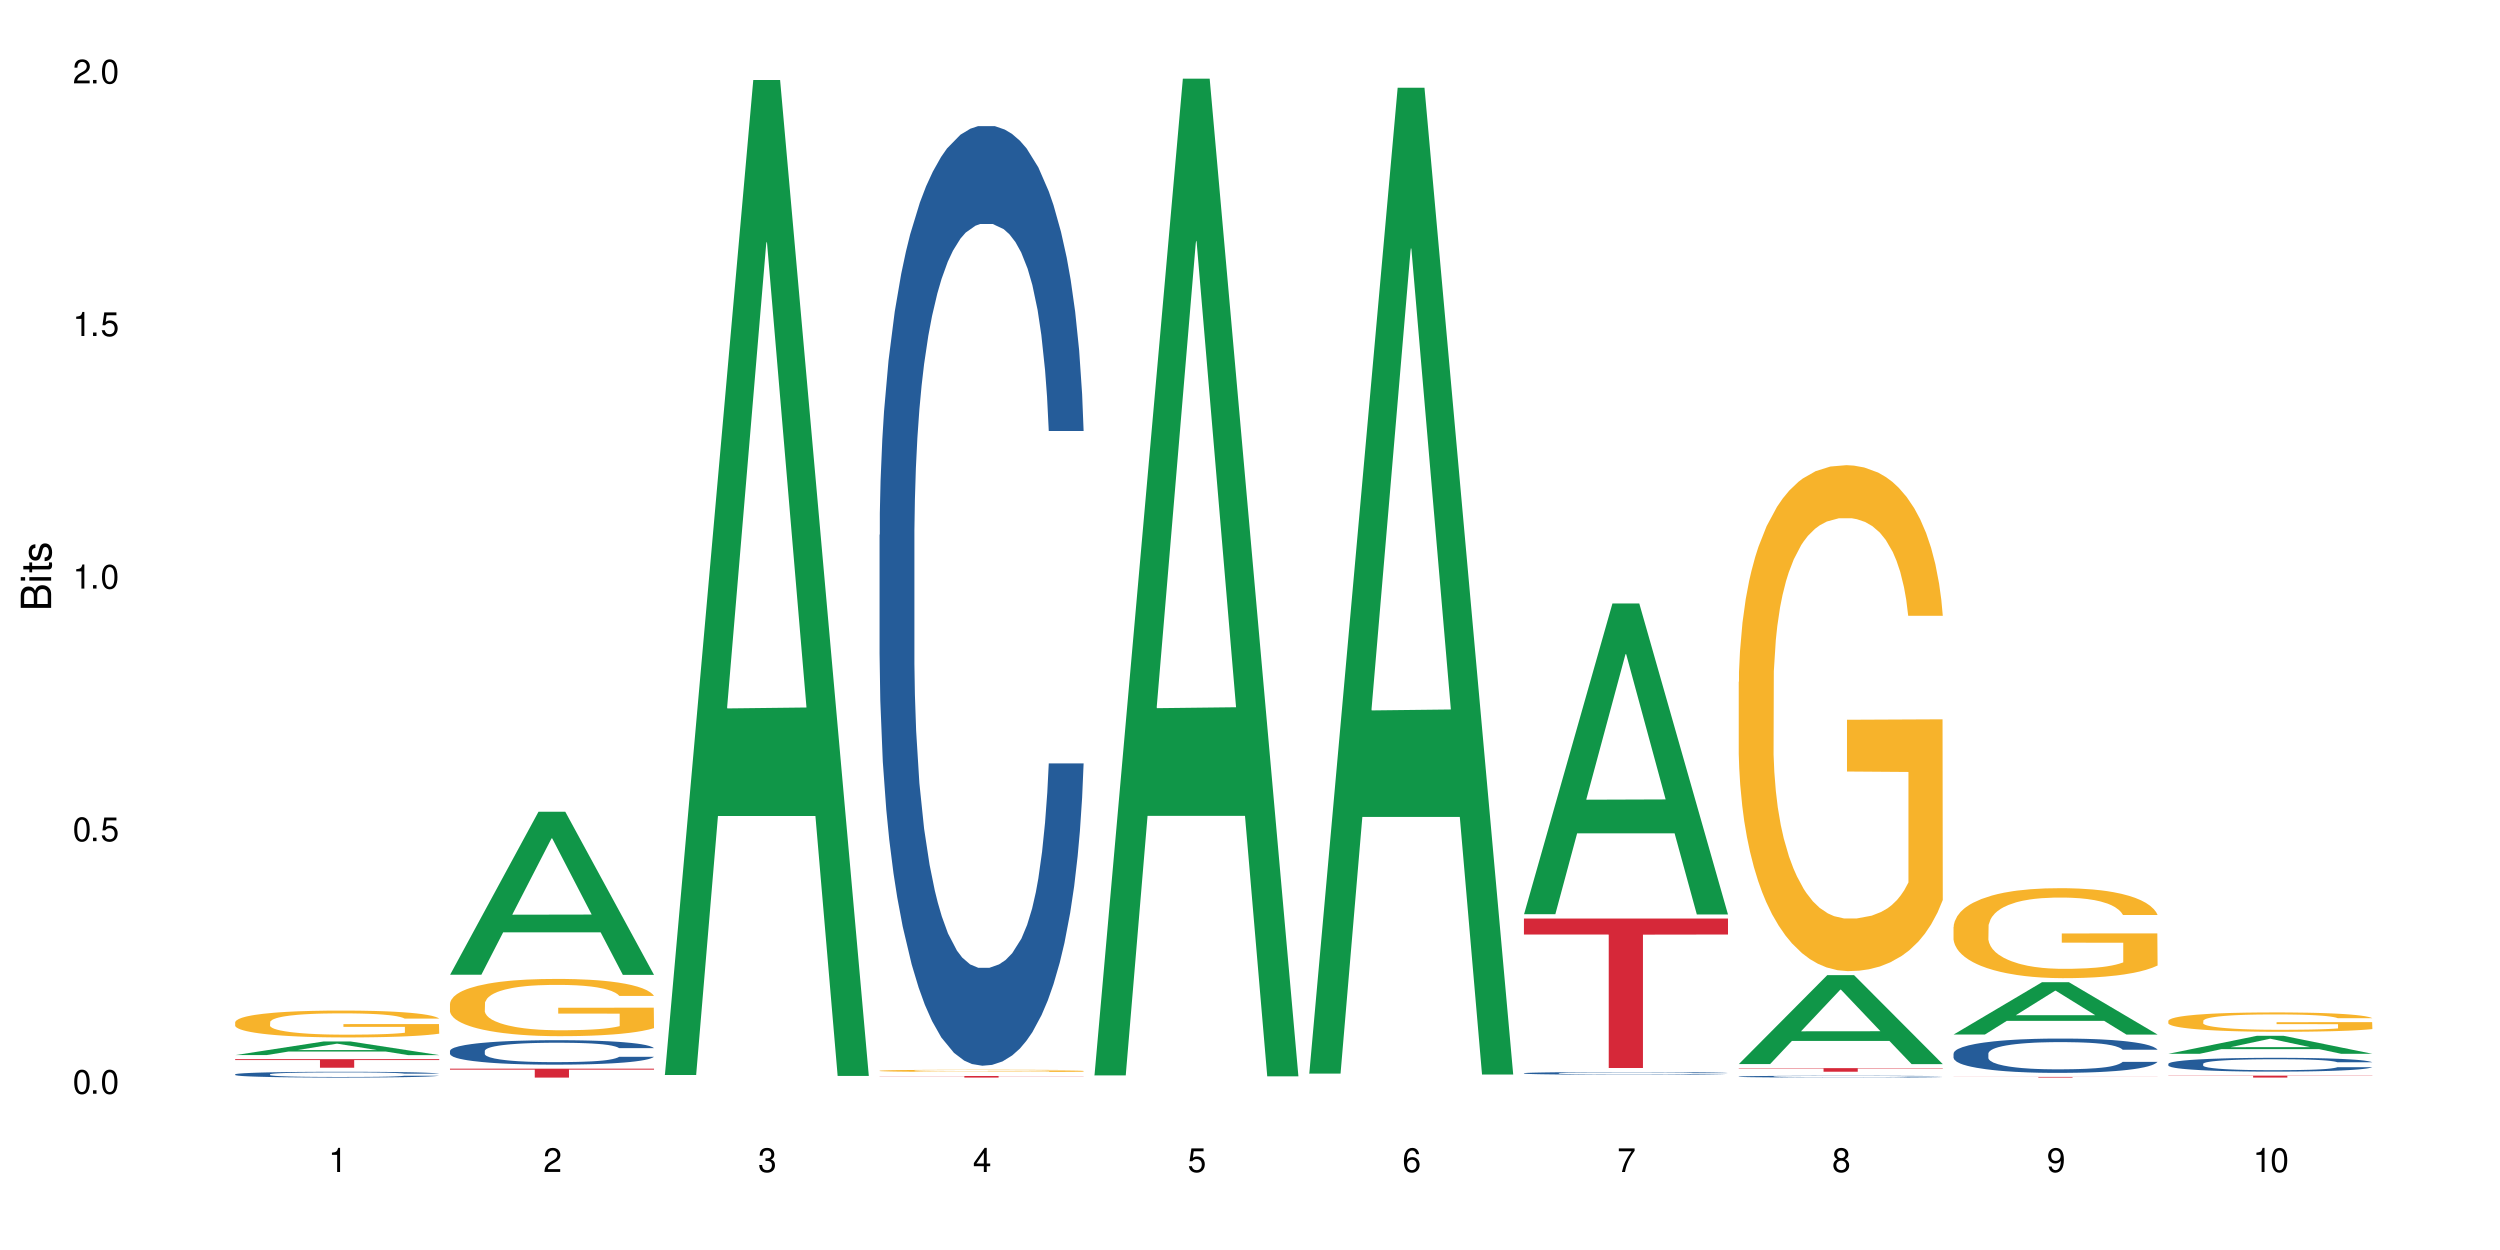<?xml version="1.0" encoding="UTF-8"?>
<svg xmlns="http://www.w3.org/2000/svg" xmlns:xlink="http://www.w3.org/1999/xlink" width="720" height="360" viewBox="0 0 720 360">
<defs>
<g>
<g id="glyph-0-0">
</g>
<g id="glyph-0-1">
<path d="M 2.641 -6.938 C 2 -6.938 1.422 -6.656 1.078 -6.172 C 0.641 -5.562 0.406 -4.641 0.406 -3.359 C 0.406 -1.016 1.188 0.219 2.641 0.219 C 4.078 0.219 4.859 -1.016 4.859 -3.297 C 4.859 -4.641 4.656 -5.547 4.203 -6.172 C 3.844 -6.656 3.281 -6.938 2.641 -6.938 Z M 2.641 -6.188 C 3.547 -6.188 4 -5.25 4 -3.375 C 4 -1.406 3.562 -0.484 2.625 -0.484 C 1.734 -0.484 1.281 -1.438 1.281 -3.344 C 1.281 -5.25 1.734 -6.188 2.641 -6.188 Z M 2.641 -6.188 "/>
</g>
<g id="glyph-0-2">
<path d="M 1.828 -1 L 0.828 -1 L 0.828 0 L 1.828 0 Z M 1.828 -1 "/>
</g>
<g id="glyph-0-3">
<path d="M 4.562 -6.797 L 1.062 -6.797 L 0.547 -3.094 L 1.328 -3.094 C 1.719 -3.562 2.047 -3.734 2.578 -3.734 C 3.484 -3.734 4.062 -3.109 4.062 -2.094 C 4.062 -1.125 3.484 -0.531 2.578 -0.531 C 1.828 -0.531 1.375 -0.906 1.188 -1.672 L 0.328 -1.672 C 0.453 -1.109 0.547 -0.844 0.75 -0.594 C 1.125 -0.078 1.828 0.219 2.594 0.219 C 3.969 0.219 4.922 -0.781 4.922 -2.219 C 4.922 -3.562 4.031 -4.484 2.719 -4.484 C 2.25 -4.484 1.859 -4.359 1.469 -4.062 L 1.734 -5.969 L 4.562 -5.969 Z M 4.562 -6.797 "/>
</g>
<g id="glyph-0-4">
<path d="M 2.484 -4.938 L 2.484 0 L 3.328 0 L 3.328 -6.938 L 2.766 -6.938 C 2.469 -5.875 2.281 -5.734 0.984 -5.562 L 0.984 -4.938 Z M 2.484 -4.938 "/>
</g>
<g id="glyph-0-5">
<path d="M 4.859 -0.828 L 1.281 -0.828 C 1.359 -1.406 1.672 -1.781 2.5 -2.281 L 3.469 -2.828 C 4.406 -3.344 4.906 -4.062 4.906 -4.906 C 4.906 -5.484 4.672 -6.031 4.266 -6.406 C 3.859 -6.766 3.375 -6.938 2.719 -6.938 C 1.859 -6.938 1.219 -6.625 0.844 -6.031 C 0.609 -5.672 0.5 -5.234 0.484 -4.531 L 1.328 -4.531 C 1.359 -5.016 1.406 -5.281 1.531 -5.516 C 1.75 -5.938 2.188 -6.203 2.703 -6.203 C 3.469 -6.203 4.031 -5.641 4.031 -4.891 C 4.031 -4.344 3.719 -3.859 3.125 -3.516 L 2.234 -3 C 0.812 -2.172 0.406 -1.531 0.328 -0.016 L 4.859 -0.016 Z M 4.859 -0.828 "/>
</g>
<g id="glyph-0-6">
<path d="M 2.125 -3.188 L 2.578 -3.188 C 3.5 -3.188 3.984 -2.766 3.984 -1.922 C 3.984 -1.062 3.469 -0.531 2.594 -0.531 C 1.656 -0.531 1.203 -1 1.156 -2.016 L 0.312 -2.016 C 0.344 -1.453 0.438 -1.094 0.609 -0.781 C 0.953 -0.109 1.625 0.219 2.547 0.219 C 3.953 0.219 4.859 -0.625 4.859 -1.938 C 4.859 -2.828 4.516 -3.297 3.703 -3.594 C 4.344 -3.844 4.656 -4.328 4.656 -5.031 C 4.656 -6.219 3.875 -6.938 2.578 -6.938 C 1.203 -6.938 0.484 -6.172 0.453 -4.703 L 1.297 -4.703 C 1.312 -5.125 1.344 -5.359 1.453 -5.578 C 1.641 -5.969 2.062 -6.203 2.594 -6.203 C 3.344 -6.203 3.797 -5.75 3.797 -5 C 3.797 -4.516 3.609 -4.219 3.25 -4.047 C 3.016 -3.953 2.703 -3.922 2.125 -3.906 Z M 2.125 -3.188 "/>
</g>
<g id="glyph-0-7">
<path d="M 3.141 -1.672 L 3.141 0 L 3.984 0 L 3.984 -1.672 L 4.984 -1.672 L 4.984 -2.438 L 3.984 -2.438 L 3.984 -6.938 L 3.359 -6.938 L 0.266 -2.578 L 0.266 -1.672 Z M 3.141 -2.438 L 1 -2.438 L 3.141 -5.5 Z M 3.141 -2.438 "/>
</g>
<g id="glyph-0-8">
<path d="M 4.781 -5.125 C 4.609 -6.266 3.891 -6.938 2.844 -6.938 C 2.094 -6.938 1.422 -6.578 1.031 -5.953 C 0.594 -5.266 0.406 -4.422 0.406 -3.172 C 0.406 -2 0.578 -1.25 0.984 -0.641 C 1.359 -0.078 1.953 0.219 2.703 0.219 C 3.984 0.219 4.922 -0.75 4.922 -2.094 C 4.922 -3.375 4.062 -4.281 2.844 -4.281 C 2.172 -4.281 1.641 -4.031 1.281 -3.516 C 1.281 -5.234 1.828 -6.188 2.797 -6.188 C 3.391 -6.188 3.797 -5.797 3.938 -5.125 Z M 2.734 -3.531 C 3.547 -3.531 4.062 -2.953 4.062 -2.031 C 4.062 -1.156 3.484 -0.531 2.703 -0.531 C 1.922 -0.531 1.328 -1.188 1.328 -2.078 C 1.328 -2.938 1.906 -3.531 2.734 -3.531 Z M 2.734 -3.531 "/>
</g>
<g id="glyph-0-9">
<path d="M 4.984 -6.797 L 0.438 -6.797 L 0.438 -5.969 L 4.109 -5.969 C 2.5 -3.656 1.828 -2.234 1.328 0 L 2.219 0 C 2.594 -2.172 3.453 -4.047 4.984 -6.094 Z M 4.984 -6.797 "/>
</g>
<g id="glyph-0-10">
<path d="M 3.75 -3.656 C 4.469 -4.094 4.688 -4.438 4.688 -5.078 C 4.688 -6.172 3.844 -6.938 2.641 -6.938 C 1.438 -6.938 0.594 -6.172 0.594 -5.094 C 0.594 -4.438 0.812 -4.094 1.516 -3.656 C 0.734 -3.266 0.359 -2.703 0.359 -1.922 C 0.359 -0.656 1.281 0.219 2.641 0.219 C 3.984 0.219 4.922 -0.656 4.922 -1.922 C 4.922 -2.703 4.531 -3.266 3.75 -3.656 Z M 2.641 -6.188 C 3.359 -6.188 3.812 -5.75 3.812 -5.062 C 3.812 -4.406 3.344 -3.984 2.641 -3.984 C 1.922 -3.984 1.453 -4.406 1.453 -5.078 C 1.453 -5.75 1.922 -6.188 2.641 -6.188 Z M 2.641 -3.266 C 3.484 -3.266 4.062 -2.719 4.062 -1.906 C 4.062 -1.078 3.484 -0.531 2.625 -0.531 C 1.797 -0.531 1.219 -1.094 1.219 -1.906 C 1.219 -2.719 1.781 -3.266 2.641 -3.266 Z M 2.641 -3.266 "/>
</g>
<g id="glyph-0-11">
<path d="M 0.516 -1.578 C 0.672 -0.453 1.406 0.219 2.438 0.219 C 3.188 0.219 3.859 -0.141 4.266 -0.766 C 4.688 -1.453 4.891 -2.297 4.891 -3.547 C 4.891 -4.719 4.703 -5.453 4.312 -6.078 C 3.938 -6.641 3.344 -6.938 2.594 -6.938 C 1.297 -6.938 0.359 -5.969 0.359 -4.625 C 0.359 -3.344 1.234 -2.453 2.453 -2.453 C 3.094 -2.453 3.578 -2.672 4.016 -3.203 C 4 -1.484 3.469 -0.531 2.5 -0.531 C 1.906 -0.531 1.484 -0.906 1.359 -1.578 Z M 2.578 -6.203 C 3.375 -6.203 3.969 -5.531 3.969 -4.641 C 3.969 -3.797 3.391 -3.188 2.547 -3.188 C 1.734 -3.188 1.234 -3.766 1.234 -4.688 C 1.234 -5.562 1.797 -6.203 2.578 -6.203 Z M 2.578 -6.203 "/>
</g>
<g id="glyph-1-0">
</g>
<g id="glyph-1-1">
<path d="M 0 -0.953 L 0 -4.891 C 0 -5.719 -0.234 -6.344 -0.734 -6.797 C -1.188 -7.234 -1.812 -7.469 -2.5 -7.469 C -3.547 -7.469 -4.188 -7 -4.625 -5.875 C -4.984 -6.688 -5.625 -7.094 -6.531 -7.094 C -7.172 -7.094 -7.734 -6.859 -8.141 -6.391 C -8.562 -5.922 -8.75 -5.344 -8.75 -4.5 L -8.75 -0.953 Z M -4.984 -2.062 L -7.766 -2.062 L -7.766 -4.219 C -7.766 -4.844 -7.688 -5.203 -7.453 -5.5 C -7.219 -5.812 -6.859 -5.969 -6.375 -5.969 C -5.891 -5.969 -5.531 -5.812 -5.297 -5.5 C -5.062 -5.203 -4.984 -4.844 -4.984 -4.219 Z M -0.984 -2.062 L -4 -2.062 L -4 -4.781 C -4 -5.766 -3.438 -6.359 -2.484 -6.359 C -1.547 -6.359 -0.984 -5.766 -0.984 -4.781 Z M -0.984 -2.062 "/>
</g>
<g id="glyph-1-2">
<path d="M -6.281 -1.797 L -6.281 -0.797 L 0 -0.797 L 0 -1.797 Z M -8.75 -1.797 L -8.75 -0.797 L -7.484 -0.797 L -7.484 -1.797 Z M -8.75 -1.797 "/>
</g>
<g id="glyph-1-3">
<path d="M -6.281 -3.047 L -6.281 -2.016 L -8.016 -2.016 L -8.016 -1.016 L -6.281 -1.016 L -6.281 -0.172 L -5.469 -0.172 L -5.469 -1.016 L -0.719 -1.016 C -0.078 -1.016 0.281 -1.453 0.281 -2.234 C 0.281 -2.5 0.25 -2.719 0.188 -3.047 L -0.641 -3.047 C -0.609 -2.906 -0.594 -2.766 -0.594 -2.562 C -0.594 -2.141 -0.719 -2.016 -1.156 -2.016 L -5.469 -2.016 L -5.469 -3.047 Z M -6.281 -3.047 "/>
</g>
<g id="glyph-1-4">
<path d="M -4.531 -5.25 C -5.766 -5.25 -6.469 -4.422 -6.469 -2.969 C -6.469 -1.516 -5.719 -0.562 -4.547 -0.562 C -3.562 -0.562 -3.094 -1.062 -2.734 -2.562 L -2.516 -3.484 C -2.344 -4.188 -2.094 -4.469 -1.641 -4.469 C -1.047 -4.469 -0.641 -3.875 -0.641 -3 C -0.641 -2.453 -0.797 -2 -1.062 -1.75 C -1.25 -1.594 -1.422 -1.531 -1.875 -1.469 L -1.875 -0.406 C -0.422 -0.453 0.281 -1.266 0.281 -2.922 C 0.281 -4.5 -0.5 -5.516 -1.719 -5.516 C -2.656 -5.516 -3.172 -4.984 -3.469 -3.734 L -3.703 -2.766 C -3.891 -1.953 -4.156 -1.609 -4.594 -1.609 C -5.188 -1.609 -5.547 -2.125 -5.547 -2.938 C -5.547 -3.75 -5.203 -4.172 -4.531 -4.203 Z M -4.531 -5.25 "/>
</g>
</g>
</defs>
<rect x="-72" y="-36" width="864" height="432" fill="rgb(100%, 100%, 100%)" fill-opacity="1"/>
<path fill-rule="nonzero" fill="rgb(6.275%, 58.824%, 28.235%)" fill-opacity="1" d="M 67.73 303.867 L 67.793 303.867 L 93.223 299.941 L 100.945 299.941 L 126.5 303.871 L 117.52 303.871 L 111.117 302.848 L 83.051 302.848 L 76.773 303.867 L 67.73 303.867 L 85.75 302.422 L 108.543 302.418 L 97.176 300.586 L 97.051 300.582 L 96.926 300.594 L 85.688 302.418 L 85.75 302.422 Z M 67.73 303.867 "/>
<path fill-rule="nonzero" fill="rgb(14.51%, 36.078%, 60%)" fill-opacity="1" d="M 67.73 309.398 L 67.801 309.398 L 67.801 309.359 L 68.02 309.301 L 68.52 309.23 L 69.02 309.18 L 70.312 309.09 L 72.102 309.004 L 73.965 308.934 L 75.328 308.895 L 76.547 308.863 L 79.34 308.809 L 81.133 308.781 L 83.066 308.754 L 85.434 308.727 L 87.152 308.711 L 91.023 308.688 L 93.891 308.676 L 96.113 308.672 L 100.914 308.672 L 103.781 308.68 L 105.859 308.688 L 108.152 308.699 L 110.086 308.711 L 113.457 308.746 L 116.465 308.789 L 117.828 308.812 L 119.977 308.859 L 121.625 308.906 L 122.773 308.945 L 124.062 309.004 L 125.207 309.07 L 126.07 309.148 L 126.5 309.215 L 116.465 309.215 L 115.965 309.152 L 115.391 309.105 L 114.316 309.043 L 113.238 309 L 111.734 308.953 L 110.375 308.926 L 108.512 308.898 L 106.863 308.879 L 105.141 308.863 L 103.492 308.855 L 100.34 308.848 L 96.684 308.848 L 95.324 308.852 L 92.527 308.863 L 91.023 308.871 L 88.871 308.895 L 87.367 308.914 L 85.578 308.945 L 84.359 308.969 L 82.852 309.012 L 81.777 309.043 L 80.559 309.094 L 79.844 309.133 L 79.199 309.176 L 78.625 309.227 L 78.195 309.281 L 77.906 309.336 L 77.766 309.391 L 77.766 309.629 L 77.906 309.684 L 78.266 309.746 L 79.199 309.84 L 80.559 309.922 L 82.137 309.984 L 83.641 310.031 L 84.5 310.051 L 85.648 310.074 L 87.441 310.105 L 90.02 310.137 L 91.523 310.148 L 93.816 310.16 L 96.184 310.168 L 99.336 310.168 L 102.133 310.16 L 103.996 310.152 L 105.93 310.141 L 108.582 310.117 L 110.23 310.09 L 111.664 310.062 L 112.738 310.031 L 113.457 310.008 L 114.531 309.961 L 115.391 309.91 L 116.035 309.855 L 116.465 309.805 L 126.5 309.805 L 126.07 309.863 L 125.422 309.926 L 124.777 309.969 L 123.777 310.023 L 122.629 310.07 L 120.98 310.121 L 119.617 310.156 L 117.828 310.195 L 116.18 310.227 L 114.387 310.25 L 111.734 310.281 L 110.016 310.297 L 108.152 310.309 L 105.93 310.324 L 103.137 310.332 L 100.125 310.34 L 94.32 310.34 L 92.098 310.332 L 89.16 310.316 L 85.504 310.289 L 82.852 310.262 L 80.773 310.234 L 78.984 310.203 L 76.977 310.16 L 74.395 310.094 L 72.82 310.043 L 71.746 310 L 70.527 309.941 L 69.664 309.887 L 68.664 309.801 L 67.945 309.691 L 67.73 309.609 Z M 67.73 309.398 "/>
<path fill-rule="nonzero" fill="rgb(96.863%, 70.196%, 16.863%)" fill-opacity="1" d="M 67.73 294.359 L 67.801 294.352 L 67.801 294.211 L 68.09 293.895 L 68.805 293.453 L 69.738 293.094 L 70.742 292.812 L 71.387 292.664 L 72.461 292.449 L 73.395 292.293 L 75.758 291.977 L 78.77 291.68 L 80.418 291.551 L 82.281 291.434 L 84.93 291.297 L 86.148 291.246 L 89.875 291.137 L 94.105 291.062 L 98.762 291.043 L 100.914 291.051 L 103.852 291.078 L 107.863 291.156 L 110.16 291.227 L 111.949 291.297 L 113.812 291.391 L 116.105 291.531 L 118.258 291.699 L 119.977 291.871 L 121.695 292.082 L 123.129 292.309 L 124.348 292.555 L 125.422 292.852 L 126.07 293.102 L 126.5 293.348 L 116.535 293.348 L 115.965 293.102 L 115.32 292.91 L 114.242 292.676 L 113.168 292.508 L 112.094 292.371 L 110.086 292.188 L 108.367 292.074 L 106.215 291.977 L 104.137 291.914 L 101.773 291.871 L 100.34 291.855 L 96.543 291.855 L 93.102 291.906 L 91.094 291.961 L 89.66 292.02 L 87.656 292.125 L 86.438 292.211 L 85.719 292.266 L 83.57 292.484 L 82.137 292.684 L 81.348 292.816 L 80.344 293.031 L 79.629 293.223 L 78.84 293.504 L 78.41 293.715 L 77.836 294.195 L 77.766 295.469 L 77.98 295.738 L 78.41 296.027 L 78.984 296.285 L 79.844 296.551 L 80.703 296.758 L 82.207 297.031 L 83.496 297.219 L 84.5 297.336 L 86.438 297.527 L 87.227 297.59 L 89.09 297.719 L 91.023 297.816 L 93.387 297.902 L 95.18 297.945 L 98.047 297.98 L 101.703 297.98 L 106 297.938 L 108.727 297.883 L 110.59 297.824 L 111.809 297.777 L 113.312 297.699 L 114.387 297.629 L 115.391 297.551 L 116.609 297.43 L 116.609 295.738 L 98.906 295.73 L 98.906 294.941 L 126.426 294.934 L 126.5 297.699 L 124.992 297.891 L 123.129 298.074 L 121.34 298.215 L 119.477 298.336 L 116.824 298.469 L 114.672 298.555 L 111.375 298.652 L 108.367 298.715 L 105.215 298.758 L 102.418 298.781 L 99.121 298.785 L 96.184 298.773 L 93.031 298.73 L 90.52 298.672 L 88.227 298.602 L 85.934 298.512 L 83.066 298.363 L 81.203 298.242 L 79.27 298.094 L 77.336 297.918 L 75.613 297.727 L 74.469 297.578 L 73.32 297.406 L 72.102 297.195 L 70.957 296.957 L 70.098 296.734 L 69.309 296.488 L 68.734 296.254 L 68.16 295.938 L 67.875 295.684 L 67.73 295.465 Z M 67.73 294.359 "/>
<path fill-rule="nonzero" fill="rgb(83.922%, 15.686%, 22.353%)" fill-opacity="1" d="M 67.73 305.027 L 126.5 305.027 L 126.5 305.293 L 102.008 305.297 L 102.008 307.516 L 92.152 307.516 L 92.152 305.301 L 92.008 305.293 L 67.73 305.293 Z M 67.73 305.027 "/>
<path fill-rule="nonzero" fill="rgb(6.275%, 58.824%, 28.235%)" fill-opacity="1" d="M 129.594 280.727 L 129.656 280.684 L 155.082 233.789 L 162.805 233.789 L 188.359 280.77 L 179.383 280.77 L 172.977 268.508 L 144.91 268.508 L 138.633 280.727 L 129.594 280.727 L 147.613 263.434 L 170.402 263.391 L 159.039 241.465 L 158.914 241.422 L 158.789 241.555 L 147.547 263.391 L 147.613 263.434 Z M 129.594 280.727 "/>
<path fill-rule="nonzero" fill="rgb(14.51%, 36.078%, 60%)" fill-opacity="1" d="M 129.594 302.645 L 129.664 302.637 L 129.664 302.484 L 129.879 302.238 L 130.379 301.93 L 130.883 301.715 L 132.172 301.336 L 133.965 300.969 L 135.828 300.688 L 137.188 300.52 L 138.406 300.391 L 141.203 300.152 L 142.992 300.031 L 144.93 299.918 L 147.293 299.809 L 149.016 299.746 L 152.883 299.645 L 155.75 299.598 L 157.973 299.578 L 162.773 299.578 L 165.641 299.605 L 167.719 299.637 L 170.012 299.688 L 171.949 299.746 L 175.316 299.887 L 178.324 300.066 L 179.688 300.172 L 181.836 300.371 L 183.484 300.562 L 184.633 300.73 L 185.922 300.969 L 187.07 301.258 L 187.93 301.59 L 188.359 301.863 L 178.324 301.863 L 177.824 301.605 L 177.25 301.406 L 176.176 301.145 L 175.102 300.957 L 173.598 300.77 L 172.234 300.648 L 170.371 300.523 L 168.723 300.449 L 167.004 300.391 L 165.355 300.352 L 162.199 300.312 L 158.547 300.312 L 157.184 300.324 L 154.391 300.379 L 152.883 300.422 L 150.734 300.512 L 149.23 300.598 L 147.438 300.727 L 146.219 300.836 L 144.715 301 L 143.641 301.148 L 142.422 301.363 L 141.703 301.523 L 141.059 301.703 L 140.484 301.918 L 140.055 302.141 L 139.77 302.379 L 139.625 302.613 L 139.625 303.609 L 139.77 303.844 L 140.129 304.113 L 141.059 304.504 L 142.422 304.848 L 143.996 305.117 L 145.504 305.309 L 146.363 305.402 L 147.508 305.504 L 149.301 305.633 L 151.879 305.762 L 153.387 305.812 L 155.68 305.863 L 158.043 305.891 L 161.199 305.891 L 163.992 305.863 L 165.855 305.832 L 167.789 305.781 L 170.441 305.672 L 172.09 305.566 L 173.523 305.445 L 174.598 305.324 L 175.316 305.219 L 176.391 305.02 L 177.25 304.801 L 177.895 304.578 L 178.324 304.355 L 188.359 304.355 L 187.93 304.613 L 187.285 304.867 L 186.641 305.055 L 185.637 305.277 L 184.488 305.477 L 182.84 305.703 L 181.48 305.852 L 179.688 306.012 L 178.039 306.133 L 176.246 306.246 L 173.598 306.371 L 171.875 306.438 L 170.012 306.496 L 167.789 306.547 L 164.996 306.594 L 161.984 306.617 L 159.191 306.625 L 156.18 306.609 L 153.957 306.586 L 151.02 306.527 L 147.367 306.41 L 144.715 306.289 L 142.637 306.168 L 140.844 306.039 L 138.836 305.863 L 136.258 305.582 L 134.68 305.363 L 133.605 305.18 L 132.387 304.93 L 131.527 304.703 L 130.523 304.344 L 129.809 303.887 L 129.594 303.531 Z M 129.594 302.645 "/>
<path fill-rule="nonzero" fill="rgb(96.863%, 70.196%, 16.863%)" fill-opacity="1" d="M 129.594 288.992 L 129.664 288.977 L 129.664 288.676 L 129.949 287.996 L 130.668 287.062 L 131.598 286.297 L 132.602 285.691 L 133.246 285.375 L 134.32 284.926 L 135.254 284.594 L 137.617 283.914 L 140.629 283.281 L 142.277 283.012 L 144.141 282.754 L 146.793 282.469 L 148.012 282.363 L 151.738 282.121 L 155.965 281.973 L 160.625 281.926 L 162.773 281.941 L 165.711 282 L 169.727 282.168 L 172.02 282.316 L 173.812 282.469 L 175.676 282.664 L 177.969 282.965 L 180.117 283.328 L 181.836 283.688 L 183.559 284.141 L 184.992 284.621 L 186.211 285.148 L 187.285 285.781 L 187.93 286.309 L 188.359 286.836 L 178.398 286.836 L 177.824 286.309 L 177.18 285.902 L 176.105 285.406 L 175.031 285.043 L 173.953 284.758 L 171.949 284.367 L 170.227 284.125 L 168.078 283.914 L 166 283.777 L 163.633 283.688 L 162.199 283.66 L 158.402 283.66 L 154.961 283.766 L 152.957 283.883 L 151.523 284.004 L 149.516 284.23 L 148.297 284.41 L 147.582 284.531 L 145.43 285 L 143.996 285.422 L 143.207 285.707 L 142.207 286.16 L 141.488 286.566 L 140.699 287.168 L 140.27 287.621 L 139.695 288.645 L 139.625 291.355 L 139.84 291.93 L 140.27 292.547 L 140.844 293.09 L 141.703 293.664 L 142.562 294.098 L 144.07 294.688 L 145.359 295.078 L 146.363 295.336 L 148.297 295.742 L 149.086 295.879 L 150.949 296.148 L 152.883 296.359 L 155.25 296.539 L 157.039 296.629 L 159.906 296.707 L 163.562 296.707 L 167.863 296.617 L 170.586 296.496 L 172.449 296.375 L 173.668 296.27 L 175.172 296.102 L 176.246 295.953 L 177.25 295.785 L 178.469 295.531 L 178.469 291.93 L 160.766 291.914 L 160.766 290.227 L 188.289 290.211 L 188.359 296.102 L 186.855 296.512 L 184.992 296.902 L 183.199 297.203 L 181.336 297.457 L 178.684 297.746 L 176.535 297.926 L 173.238 298.137 L 170.227 298.273 L 167.074 298.363 L 164.277 298.406 L 160.984 298.422 L 158.043 298.395 L 154.891 298.301 L 152.383 298.184 L 150.09 298.031 L 147.797 297.836 L 144.93 297.52 L 143.066 297.262 L 141.129 296.945 L 139.195 296.57 L 137.477 296.164 L 136.328 295.848 L 135.184 295.484 L 133.965 295.035 L 132.816 294.52 L 131.957 294.055 L 131.168 293.527 L 130.594 293.031 L 130.023 292.352 L 129.734 291.809 L 129.594 291.344 Z M 129.594 288.992 "/>
<path fill-rule="nonzero" fill="rgb(83.922%, 15.686%, 22.353%)" fill-opacity="1" d="M 129.594 307.781 L 188.359 307.781 L 188.359 308.055 L 163.867 308.055 L 163.867 310.34 L 154.012 310.34 L 154.012 308.059 L 153.871 308.055 L 129.594 308.055 Z M 129.594 307.781 "/>
<path fill-rule="nonzero" fill="rgb(6.275%, 58.824%, 28.235%)" fill-opacity="1" d="M 191.453 309.605 L 191.516 309.34 L 216.945 23.035 L 224.668 23.035 L 250.219 309.875 L 241.242 309.875 L 234.84 235.004 L 206.773 235.004 L 200.492 309.605 L 191.453 309.605 L 209.473 204.027 L 232.266 203.758 L 220.898 69.902 L 220.773 69.633 L 220.648 70.438 L 209.41 203.758 L 209.473 204.027 Z M 191.453 309.605 "/>
<path fill-rule="nonzero" fill="rgb(14.51%, 36.078%, 60%)" fill-opacity="1" d="M 253.312 154.066 L 253.387 153.816 L 253.387 147.883 L 253.602 138.48 L 254.102 126.609 L 254.605 118.445 L 255.895 103.852 L 257.684 89.75 L 259.547 78.867 L 260.91 72.438 L 262.129 67.488 L 264.922 58.336 L 266.715 53.637 L 268.652 49.434 L 271.016 45.227 L 272.734 42.754 L 276.605 38.797 L 279.473 37.062 L 281.695 36.32 L 286.496 36.32 L 289.363 37.312 L 291.441 38.547 L 293.734 40.527 L 295.668 42.754 L 299.039 48.195 L 302.047 55.121 L 303.41 59.078 L 305.559 66.746 L 307.207 74.168 L 308.355 80.598 L 309.645 89.75 L 310.793 100.883 L 311.652 113.5 L 312.082 124.133 L 302.047 124.133 L 301.547 114.238 L 300.973 106.57 L 299.898 96.43 L 298.824 89.258 L 297.316 82.082 L 295.957 77.383 L 294.094 72.684 L 292.445 69.715 L 290.723 67.488 L 289.074 66.004 L 285.922 64.52 L 282.266 64.52 L 280.906 65.016 L 278.109 66.996 L 276.605 68.727 L 274.457 72.188 L 272.949 75.406 L 271.16 80.352 L 269.941 84.559 L 268.434 90.988 L 267.359 96.676 L 266.141 104.84 L 265.426 111.023 L 264.781 117.949 L 264.207 126.113 L 263.777 134.77 L 263.492 143.922 L 263.348 152.828 L 263.348 191.168 L 263.492 200.074 L 263.848 210.461 L 264.781 225.551 L 266.141 238.66 L 267.719 249.051 L 269.223 256.473 L 270.082 259.934 L 271.23 263.891 L 273.023 268.84 L 275.602 273.785 L 277.105 275.766 L 279.402 277.746 L 281.766 278.734 L 284.918 278.734 L 287.715 277.746 L 289.578 276.508 L 291.512 274.527 L 294.164 270.324 L 295.812 266.367 L 297.246 261.668 L 298.32 256.965 L 299.039 253.008 L 300.113 245.34 L 300.973 236.93 L 301.617 228.273 L 302.047 219.863 L 312.082 219.863 L 311.652 229.758 L 311.008 239.402 L 310.363 246.578 L 309.359 255.234 L 308.211 262.902 L 306.562 271.562 L 305.203 277.25 L 303.41 283.434 L 301.762 288.133 L 299.969 292.34 L 297.316 297.285 L 295.598 299.758 L 293.734 301.984 L 291.512 303.965 L 288.719 305.695 L 285.707 306.688 L 282.914 306.934 L 279.902 306.438 L 277.68 305.449 L 274.742 303.223 L 271.086 298.77 L 268.434 294.07 L 266.355 289.371 L 264.566 284.422 L 262.559 277.746 L 259.98 266.859 L 258.402 258.449 L 257.328 251.523 L 256.109 241.879 L 255.25 233.219 L 254.246 219.367 L 253.527 201.805 L 253.312 188.199 Z M 253.312 154.066 "/>
<path fill-rule="nonzero" fill="rgb(96.863%, 70.196%, 16.863%)" fill-opacity="1" d="M 253.312 308.363 L 253.387 308.363 L 253.387 308.352 L 253.672 308.324 L 254.387 308.289 L 255.32 308.258 L 256.324 308.234 L 256.969 308.223 L 258.043 308.207 L 258.977 308.191 L 261.34 308.168 L 264.352 308.141 L 266 308.129 L 267.863 308.121 L 270.516 308.109 L 271.73 308.105 L 275.461 308.098 L 279.688 308.09 L 289.434 308.09 L 293.449 308.098 L 295.742 308.105 L 297.531 308.109 L 299.395 308.117 L 301.691 308.129 L 303.84 308.145 L 305.559 308.156 L 307.281 308.176 L 308.715 308.195 L 309.93 308.215 L 311.008 308.238 L 311.652 308.262 L 312.082 308.281 L 302.121 308.281 L 301.547 308.262 L 300.902 308.242 L 299.824 308.223 L 297.676 308.199 L 295.668 308.184 L 293.949 308.176 L 291.801 308.168 L 289.723 308.16 L 287.355 308.156 L 282.125 308.156 L 278.684 308.16 L 276.676 308.164 L 275.242 308.168 L 273.238 308.18 L 272.02 308.188 L 271.301 308.191 L 269.152 308.207 L 267.719 308.227 L 266.93 308.238 L 265.926 308.254 L 265.211 308.27 L 264.422 308.293 L 263.992 308.312 L 263.418 308.352 L 263.348 308.457 L 263.562 308.48 L 263.992 308.504 L 264.566 308.527 L 266.285 308.566 L 267.789 308.59 L 269.082 308.602 L 270.082 308.613 L 272.02 308.629 L 272.809 308.633 L 274.672 308.645 L 276.605 308.652 L 278.973 308.66 L 280.762 308.664 L 283.629 308.668 L 287.285 308.668 L 291.586 308.664 L 294.309 308.66 L 296.172 308.652 L 297.391 308.648 L 298.895 308.645 L 299.969 308.637 L 300.973 308.633 L 302.191 308.621 L 302.191 308.48 L 284.488 308.48 L 284.488 308.414 L 312.008 308.414 L 312.082 308.645 L 310.578 308.66 L 308.715 308.676 L 306.922 308.688 L 305.059 308.695 L 302.406 308.707 L 300.258 308.715 L 296.961 308.723 L 293.949 308.727 L 290.797 308.73 L 288 308.734 L 281.766 308.734 L 278.613 308.73 L 276.105 308.727 L 273.812 308.719 L 271.516 308.711 L 268.652 308.699 L 266.789 308.688 L 264.852 308.676 L 262.918 308.66 L 261.195 308.645 L 260.051 308.633 L 258.902 308.621 L 257.684 308.602 L 256.539 308.582 L 255.68 308.562 L 254.891 308.543 L 254.316 308.523 L 253.742 308.496 L 253.457 308.477 L 253.312 308.457 Z M 253.312 308.363 "/>
<path fill-rule="nonzero" fill="rgb(83.922%, 15.686%, 22.353%)" fill-opacity="1" d="M 253.312 309.891 L 312.082 309.891 L 312.082 309.938 L 287.59 309.938 L 287.59 310.34 L 277.734 310.34 L 277.734 309.938 L 253.312 309.938 Z M 253.312 309.891 "/>
<path fill-rule="nonzero" fill="rgb(6.275%, 58.824%, 28.235%)" fill-opacity="1" d="M 315.176 309.711 L 315.238 309.441 L 340.664 22.652 L 348.387 22.652 L 373.941 309.98 L 364.965 309.98 L 358.559 234.977 L 330.496 234.977 L 324.215 309.711 L 315.176 309.711 L 333.195 203.953 L 355.984 203.684 L 344.621 69.598 L 344.496 69.328 L 344.371 70.137 L 333.133 203.684 L 333.195 203.953 Z M 315.176 309.711 "/>
<path fill-rule="nonzero" fill="rgb(6.275%, 58.824%, 28.235%)" fill-opacity="1" d="M 377.035 309.203 L 377.098 308.938 L 402.527 25.27 L 410.25 25.27 L 435.805 309.473 L 426.824 309.473 L 420.422 235.285 L 392.355 235.285 L 386.078 309.203 L 377.035 309.203 L 395.055 204.598 L 417.848 204.332 L 406.48 71.703 L 406.355 71.438 L 406.23 72.238 L 394.992 204.332 L 395.055 204.598 Z M 377.035 309.203 "/>
<path fill-rule="nonzero" fill="rgb(6.275%, 58.824%, 28.235%)" fill-opacity="1" d="M 438.895 263.293 L 438.957 263.207 L 464.387 173.789 L 472.109 173.789 L 497.664 263.375 L 488.688 263.375 L 482.281 239.992 L 454.215 239.992 L 447.938 263.293 L 438.895 263.293 L 456.914 230.316 L 479.707 230.234 L 468.344 188.426 L 468.219 188.34 L 468.09 188.594 L 456.852 230.234 L 456.914 230.316 Z M 438.895 263.293 "/>
<path fill-rule="nonzero" fill="rgb(14.51%, 36.078%, 60%)" fill-opacity="1" d="M 438.895 309.078 L 438.969 309.078 L 438.969 309.062 L 439.184 309.031 L 439.684 309 L 440.188 308.973 L 441.477 308.93 L 443.27 308.891 L 445.133 308.859 L 446.492 308.84 L 447.711 308.824 L 450.508 308.797 L 452.297 308.785 L 454.234 308.77 L 456.598 308.758 L 458.316 308.75 L 462.188 308.738 L 465.055 308.734 L 474.945 308.734 L 477.023 308.738 L 479.316 308.746 L 481.254 308.75 L 484.621 308.77 L 487.629 308.789 L 488.992 308.801 L 491.141 308.82 L 492.789 308.844 L 493.938 308.863 L 495.227 308.891 L 496.375 308.922 L 497.234 308.961 L 497.664 308.992 L 487.629 308.992 L 487.129 308.961 L 486.555 308.938 L 485.48 308.91 L 484.406 308.887 L 482.898 308.867 L 481.539 308.852 L 479.676 308.84 L 478.027 308.832 L 476.309 308.824 L 474.66 308.82 L 471.504 308.816 L 466.488 308.816 L 463.691 308.824 L 462.188 308.828 L 460.039 308.84 L 458.535 308.848 L 456.742 308.863 L 455.523 308.875 L 454.02 308.895 L 452.941 308.91 L 451.727 308.934 L 451.008 308.953 L 450.363 308.973 L 449.789 308.996 L 449.359 309.023 L 449.074 309.051 L 448.93 309.074 L 448.93 309.188 L 449.074 309.215 L 449.43 309.246 L 450.363 309.289 L 451.727 309.328 L 453.301 309.359 L 454.805 309.379 L 455.668 309.391 L 456.812 309.402 L 458.605 309.418 L 461.184 309.43 L 462.691 309.438 L 464.984 309.441 L 467.348 309.445 L 470.5 309.445 L 473.297 309.441 L 475.16 309.438 L 477.094 309.434 L 479.746 309.422 L 481.395 309.41 L 482.828 309.395 L 483.902 309.383 L 484.621 309.371 L 485.695 309.348 L 486.555 309.324 L 487.199 309.297 L 487.629 309.273 L 497.664 309.273 L 497.234 309.301 L 496.59 309.328 L 495.945 309.352 L 494.941 309.375 L 493.793 309.398 L 492.145 309.426 L 490.785 309.441 L 488.992 309.461 L 487.344 309.473 L 485.551 309.484 L 482.898 309.5 L 481.18 309.508 L 479.316 309.512 L 477.094 309.52 L 474.301 309.523 L 471.289 309.527 L 465.484 309.527 L 463.262 309.523 L 460.324 309.516 L 456.668 309.504 L 454.02 309.492 L 451.941 309.477 L 450.148 309.461 L 448.141 309.441 L 445.562 309.41 L 443.984 309.387 L 442.91 309.367 L 441.691 309.336 L 440.832 309.312 L 439.828 309.27 L 439.109 309.219 L 438.895 309.18 Z M 438.895 309.078 "/>
<path fill-rule="nonzero" fill="rgb(83.922%, 15.686%, 22.353%)" fill-opacity="1" d="M 438.895 264.531 L 497.664 264.531 L 497.664 269.141 L 473.172 269.18 L 473.172 307.578 L 463.316 307.578 L 463.316 269.219 L 463.176 269.141 L 438.895 269.141 Z M 438.895 264.531 "/>
<path fill-rule="nonzero" fill="rgb(6.275%, 58.824%, 28.235%)" fill-opacity="1" d="M 500.758 306.449 L 500.82 306.426 L 526.25 280.844 L 533.973 280.844 L 559.523 306.473 L 550.547 306.473 L 544.141 299.781 L 516.078 299.781 L 509.797 306.449 L 500.758 306.449 L 518.777 297.016 L 541.566 296.992 L 530.203 285.031 L 530.078 285.004 L 529.953 285.078 L 518.715 296.992 L 518.777 297.016 Z M 500.758 306.449 "/>
<path fill-rule="nonzero" fill="rgb(14.51%, 36.078%, 60%)" fill-opacity="1" d="M 500.758 310.043 L 500.828 310.043 L 500.828 310.031 L 501.043 310.012 L 501.547 309.988 L 502.047 309.973 L 503.336 309.945 L 505.129 309.918 L 506.992 309.895 L 508.355 309.883 L 509.57 309.875 L 512.367 309.855 L 514.16 309.848 L 516.094 309.84 L 518.461 309.828 L 520.18 309.824 L 524.051 309.816 L 526.914 309.812 L 536.805 309.812 L 538.883 309.816 L 541.18 309.82 L 543.113 309.824 L 546.48 309.836 L 549.492 309.848 L 550.852 309.855 L 553.004 309.871 L 554.652 309.887 L 555.797 309.898 L 557.09 309.918 L 558.234 309.938 L 559.094 309.965 L 559.523 309.984 L 549.492 309.984 L 548.988 309.965 L 548.418 309.949 L 547.34 309.93 L 546.266 309.914 L 544.762 309.902 L 543.398 309.891 L 541.535 309.883 L 539.887 309.879 L 538.168 309.875 L 536.52 309.871 L 533.367 309.867 L 528.348 309.867 L 525.555 309.871 L 524.051 309.875 L 521.898 309.883 L 520.395 309.887 L 518.602 309.898 L 517.383 309.906 L 515.879 309.918 L 514.805 309.93 L 513.586 309.945 L 512.867 309.957 L 512.223 309.973 L 511.652 309.988 L 511.219 310.004 L 510.934 310.023 L 510.789 310.039 L 510.789 310.113 L 510.934 310.133 L 511.293 310.152 L 512.223 310.184 L 513.586 310.207 L 515.164 310.227 L 516.668 310.242 L 517.527 310.25 L 518.676 310.258 L 520.465 310.266 L 523.047 310.277 L 524.551 310.281 L 526.844 310.285 L 535.156 310.285 L 537.02 310.281 L 538.957 310.277 L 541.609 310.27 L 543.258 310.262 L 544.691 310.254 L 545.766 310.242 L 546.48 310.234 L 547.555 310.219 L 548.418 310.203 L 549.062 310.188 L 549.492 310.172 L 559.523 310.172 L 559.094 310.191 L 558.449 310.211 L 557.805 310.223 L 556.801 310.238 L 555.656 310.254 L 554.008 310.273 L 552.645 310.281 L 550.852 310.297 L 549.203 310.305 L 547.414 310.312 L 544.762 310.32 L 543.043 310.328 L 541.18 310.332 L 538.957 310.336 L 536.16 310.34 L 525.125 310.34 L 522.188 310.332 L 518.531 310.324 L 515.879 310.316 L 513.801 310.305 L 512.008 310.297 L 510.004 310.285 L 507.422 310.262 L 505.844 310.246 L 504.77 310.234 L 503.551 310.215 L 502.691 310.195 L 501.688 310.168 L 500.973 310.137 L 500.758 310.109 Z M 500.758 310.043 "/>
<path fill-rule="nonzero" fill="rgb(96.863%, 70.196%, 16.863%)" fill-opacity="1" d="M 500.758 196.379 L 500.828 196.246 L 500.828 193.586 L 501.117 187.594 L 501.832 179.344 L 502.766 172.559 L 503.766 167.234 L 504.414 164.441 L 505.488 160.449 L 506.418 157.52 L 508.785 151.531 L 511.793 145.941 L 513.441 143.547 L 515.305 141.285 L 517.957 138.754 L 519.176 137.824 L 522.902 135.695 L 527.133 134.363 L 531.789 133.965 L 533.938 134.098 L 536.879 134.629 L 540.891 136.094 L 543.184 137.426 L 544.977 138.754 L 546.84 140.484 L 549.133 143.148 L 551.281 146.34 L 553.004 149.535 L 554.723 153.527 L 556.156 157.785 L 557.375 162.445 L 558.449 168.031 L 559.094 172.691 L 559.523 177.348 L 549.562 177.348 L 548.988 172.691 L 548.344 169.098 L 547.27 164.707 L 546.195 161.512 L 545.121 158.984 L 543.113 155.523 L 541.395 153.395 L 539.242 151.531 L 537.164 150.332 L 534.801 149.535 L 533.367 149.27 L 529.566 149.27 L 526.129 150.199 L 524.121 151.266 L 522.688 152.328 L 520.68 154.324 L 519.461 155.922 L 518.746 156.988 L 516.598 161.113 L 515.164 164.84 L 514.375 167.367 L 513.371 171.359 L 512.652 174.953 L 511.867 180.277 L 511.438 184.27 L 510.863 193.316 L 510.789 217.273 L 511.004 222.328 L 511.438 227.785 L 512.008 232.578 L 512.867 237.633 L 513.73 241.492 L 515.234 246.684 L 516.523 250.145 L 517.527 252.406 L 519.461 256 L 520.25 257.195 L 522.113 259.59 L 524.051 261.453 L 526.414 263.051 L 528.207 263.852 L 531.074 264.516 L 534.727 264.516 L 539.027 263.719 L 541.75 262.652 L 543.613 261.586 L 544.832 260.656 L 546.34 259.191 L 547.414 257.863 L 548.418 256.398 L 549.633 254.137 L 549.633 222.328 L 531.934 222.195 L 531.934 207.293 L 559.453 207.16 L 559.523 259.191 L 558.02 262.785 L 556.156 266.246 L 554.363 268.906 L 552.5 271.168 L 549.852 273.699 L 547.699 275.297 L 544.402 277.156 L 541.395 278.355 L 538.238 279.156 L 535.445 279.555 L 532.148 279.688 L 529.211 279.422 L 526.055 278.621 L 523.547 277.559 L 521.254 276.227 L 518.961 274.496 L 516.094 271.703 L 514.23 269.441 L 512.297 266.645 L 510.359 263.316 L 508.641 259.727 L 507.492 256.93 L 506.348 253.734 L 505.129 249.742 L 503.98 245.219 L 503.121 241.094 L 502.332 236.438 L 501.762 232.043 L 501.188 226.055 L 500.902 221.266 L 500.758 217.141 Z M 500.758 196.379 "/>
<path fill-rule="nonzero" fill="rgb(83.922%, 15.686%, 22.353%)" fill-opacity="1" d="M 500.758 307.629 L 559.523 307.629 L 559.523 307.738 L 535.031 307.738 L 535.031 308.656 L 525.18 308.656 L 525.18 307.742 L 525.035 307.738 L 500.758 307.738 Z M 500.758 307.629 "/>
<path fill-rule="nonzero" fill="rgb(6.275%, 58.824%, 28.235%)" fill-opacity="1" d="M 562.617 297.941 L 562.68 297.926 L 588.109 282.867 L 595.832 282.867 L 621.387 297.957 L 612.406 297.957 L 606.004 294.016 L 577.938 294.016 L 571.66 297.941 L 562.617 297.941 L 580.637 292.387 L 603.43 292.375 L 592.066 285.332 L 591.938 285.32 L 591.812 285.363 L 580.574 292.375 L 580.637 292.387 Z M 562.617 297.941 "/>
<path fill-rule="nonzero" fill="rgb(14.51%, 36.078%, 60%)" fill-opacity="1" d="M 562.617 303.41 L 562.691 303.402 L 562.691 303.184 L 562.906 302.84 L 563.406 302.406 L 563.906 302.109 L 565.199 301.578 L 566.988 301.062 L 568.852 300.664 L 570.215 300.43 L 571.434 300.25 L 574.227 299.914 L 576.02 299.742 L 577.953 299.59 L 580.32 299.438 L 582.039 299.344 L 585.91 299.203 L 588.777 299.137 L 591 299.109 L 595.801 299.109 L 598.668 299.148 L 600.746 299.191 L 603.039 299.266 L 604.973 299.344 L 608.344 299.543 L 611.352 299.797 L 612.715 299.941 L 614.863 300.223 L 616.512 300.492 L 617.66 300.727 L 618.949 301.062 L 620.098 301.469 L 620.957 301.93 L 621.387 302.316 L 611.352 302.316 L 610.852 301.957 L 610.277 301.676 L 609.203 301.305 L 608.129 301.043 L 606.621 300.781 L 605.262 300.609 L 603.398 300.438 L 601.75 300.328 L 600.027 300.25 L 598.379 300.195 L 595.227 300.141 L 591.57 300.141 L 590.211 300.16 L 587.414 300.23 L 585.91 300.293 L 583.762 300.422 L 582.254 300.539 L 580.465 300.719 L 579.246 300.871 L 577.738 301.105 L 576.664 301.312 L 575.445 301.613 L 574.73 301.84 L 574.086 302.09 L 573.512 302.391 L 573.082 302.707 L 572.793 303.039 L 572.652 303.363 L 572.652 304.766 L 572.793 305.09 L 573.152 305.469 L 574.086 306.02 L 575.445 306.5 L 577.023 306.879 L 578.527 307.148 L 579.387 307.273 L 580.535 307.418 L 582.328 307.602 L 584.906 307.781 L 586.41 307.852 L 588.707 307.926 L 591.07 307.961 L 594.223 307.961 L 597.02 307.926 L 598.883 307.879 L 600.816 307.809 L 603.469 307.652 L 605.117 307.508 L 606.551 307.34 L 607.625 307.168 L 608.344 307.023 L 609.418 306.742 L 610.277 306.434 L 610.922 306.117 L 611.352 305.812 L 621.387 305.812 L 620.957 306.172 L 620.312 306.523 L 619.664 306.789 L 618.664 307.102 L 617.516 307.383 L 615.867 307.699 L 614.504 307.906 L 612.715 308.133 L 611.066 308.305 L 609.273 308.457 L 606.621 308.637 L 604.902 308.73 L 603.039 308.809 L 600.816 308.883 L 598.023 308.945 L 595.012 308.98 L 592.219 308.992 L 589.207 308.973 L 586.984 308.938 L 584.047 308.855 L 580.391 308.691 L 577.738 308.52 L 575.66 308.348 L 573.871 308.168 L 571.863 307.926 L 569.281 307.527 L 567.707 307.219 L 566.633 306.969 L 565.414 306.617 L 564.555 306.301 L 563.551 305.793 L 562.832 305.152 L 562.617 304.656 Z M 562.617 303.41 "/>
<path fill-rule="nonzero" fill="rgb(96.863%, 70.196%, 16.863%)" fill-opacity="1" d="M 562.617 266.895 L 562.691 266.871 L 562.691 266.398 L 562.977 265.332 L 563.691 263.863 L 564.625 262.656 L 565.629 261.711 L 566.273 261.215 L 567.348 260.504 L 568.281 259.984 L 570.645 258.918 L 573.656 257.922 L 575.305 257.496 L 577.168 257.094 L 579.816 256.645 L 581.035 256.48 L 584.762 256.102 L 588.992 255.863 L 593.648 255.793 L 595.801 255.816 L 598.738 255.91 L 602.754 256.172 L 605.047 256.41 L 606.836 256.645 L 608.699 256.953 L 610.992 257.426 L 613.145 257.996 L 614.863 258.562 L 616.586 259.273 L 618.016 260.031 L 619.234 260.859 L 620.312 261.852 L 620.957 262.68 L 621.387 263.512 L 611.426 263.512 L 610.852 262.68 L 610.207 262.043 L 609.129 261.262 L 608.055 260.691 L 606.98 260.242 L 604.973 259.629 L 603.254 259.25 L 601.105 258.918 L 599.023 258.703 L 596.66 258.562 L 595.227 258.516 L 591.43 258.516 L 587.988 258.68 L 585.98 258.871 L 584.547 259.059 L 582.543 259.414 L 581.324 259.699 L 580.605 259.887 L 578.457 260.621 L 577.023 261.285 L 576.234 261.734 L 575.23 262.445 L 574.516 263.082 L 573.727 264.031 L 573.297 264.742 L 572.723 266.352 L 572.652 270.609 L 572.867 271.512 L 573.297 272.48 L 573.871 273.332 L 574.73 274.234 L 575.59 274.918 L 577.094 275.844 L 578.387 276.457 L 579.387 276.859 L 581.324 277.5 L 582.113 277.711 L 583.977 278.141 L 585.91 278.469 L 588.273 278.754 L 590.066 278.895 L 592.934 279.016 L 596.59 279.016 L 600.891 278.871 L 603.613 278.684 L 605.477 278.492 L 606.695 278.328 L 608.199 278.066 L 609.273 277.832 L 610.277 277.57 L 611.496 277.168 L 611.496 271.512 L 593.793 271.488 L 593.793 268.836 L 621.312 268.812 L 621.387 278.066 L 619.879 278.707 L 618.016 279.324 L 616.227 279.797 L 614.363 280.199 L 611.711 280.648 L 609.559 280.934 L 606.266 281.262 L 603.254 281.477 L 600.102 281.617 L 597.305 281.691 L 594.008 281.715 L 591.07 281.664 L 587.918 281.523 L 585.41 281.336 L 583.113 281.098 L 580.82 280.789 L 577.953 280.293 L 576.09 279.891 L 574.156 279.395 L 572.223 278.801 L 570.5 278.164 L 569.355 277.664 L 568.207 277.098 L 566.988 276.387 L 565.844 275.582 L 564.984 274.848 L 564.195 274.02 L 563.621 273.238 L 563.047 272.172 L 562.762 271.32 L 562.617 270.586 Z M 562.617 266.895 "/>
<path fill-rule="nonzero" fill="rgb(83.922%, 15.686%, 22.353%)" fill-opacity="1" d="M 562.617 310.145 L 621.387 310.145 L 621.387 310.168 L 596.895 310.168 L 596.895 310.34 L 587.039 310.34 L 587.039 310.168 L 562.617 310.168 Z M 562.617 310.145 "/>
<path fill-rule="nonzero" fill="rgb(6.275%, 58.824%, 28.235%)" fill-opacity="1" d="M 624.48 303.492 L 624.543 303.484 L 649.969 298.316 L 657.691 298.316 L 683.246 303.496 L 674.27 303.496 L 667.863 302.145 L 639.797 302.145 L 633.52 303.492 L 624.48 303.492 L 642.5 301.586 L 665.289 301.578 L 653.926 299.164 L 653.801 299.156 L 653.676 299.172 L 642.438 301.578 L 642.5 301.586 Z M 624.48 303.492 "/>
<path fill-rule="nonzero" fill="rgb(14.51%, 36.078%, 60%)" fill-opacity="1" d="M 624.48 306.383 L 624.551 306.379 L 624.551 306.289 L 624.766 306.152 L 625.266 305.977 L 625.77 305.859 L 627.059 305.645 L 628.852 305.438 L 630.715 305.277 L 632.074 305.184 L 633.293 305.109 L 636.09 304.973 L 637.879 304.906 L 639.816 304.844 L 642.18 304.781 L 643.902 304.746 L 647.77 304.688 L 650.637 304.66 L 652.859 304.652 L 657.66 304.652 L 660.527 304.664 L 662.605 304.684 L 664.898 304.711 L 666.836 304.746 L 670.203 304.824 L 673.215 304.926 L 674.574 304.984 L 676.727 305.098 L 678.375 305.207 L 679.52 305.301 L 680.809 305.438 L 681.957 305.602 L 682.816 305.785 L 683.246 305.941 L 673.215 305.941 L 672.711 305.797 L 672.137 305.684 L 671.062 305.535 L 669.988 305.43 L 668.484 305.324 L 667.121 305.254 L 665.258 305.184 L 663.609 305.141 L 661.891 305.109 L 660.242 305.086 L 657.086 305.066 L 653.434 305.066 L 652.07 305.074 L 649.277 305.102 L 647.77 305.129 L 645.621 305.18 L 644.117 305.227 L 642.324 305.297 L 641.105 305.359 L 639.602 305.453 L 638.527 305.539 L 637.309 305.656 L 636.59 305.75 L 635.945 305.852 L 635.371 305.969 L 634.941 306.098 L 634.656 306.23 L 634.512 306.363 L 634.512 306.926 L 634.656 307.059 L 635.016 307.211 L 635.945 307.434 L 637.309 307.625 L 638.883 307.777 L 640.391 307.887 L 641.25 307.938 L 642.395 307.996 L 644.188 308.066 L 646.766 308.141 L 648.273 308.168 L 650.566 308.199 L 652.93 308.215 L 656.086 308.215 L 658.879 308.199 L 660.742 308.18 L 662.68 308.152 L 665.328 308.09 L 666.977 308.031 L 668.41 307.961 L 669.488 307.895 L 670.203 307.836 L 671.277 307.723 L 672.137 307.598 L 672.781 307.473 L 673.215 307.348 L 683.246 307.348 L 682.816 307.492 L 682.172 307.637 L 681.527 307.742 L 680.523 307.867 L 679.375 307.98 L 677.727 308.109 L 676.367 308.191 L 674.574 308.281 L 672.926 308.352 L 671.133 308.414 L 668.484 308.484 L 666.762 308.523 L 664.898 308.555 L 662.68 308.586 L 659.883 308.609 L 656.871 308.625 L 654.078 308.629 L 651.066 308.621 L 648.848 308.605 L 645.906 308.574 L 642.254 308.508 L 639.602 308.438 L 637.523 308.371 L 635.73 308.297 L 633.723 308.199 L 631.145 308.039 L 629.566 307.914 L 628.492 307.812 L 627.273 307.672 L 626.414 307.543 L 625.41 307.34 L 624.695 307.082 L 624.48 306.883 Z M 624.48 306.383 "/>
<path fill-rule="nonzero" fill="rgb(96.863%, 70.196%, 16.863%)" fill-opacity="1" d="M 624.48 293.969 L 624.551 293.961 L 624.551 293.859 L 624.836 293.629 L 625.555 293.312 L 626.484 293.055 L 627.488 292.852 L 628.133 292.742 L 629.207 292.59 L 630.141 292.477 L 632.504 292.246 L 635.516 292.035 L 637.164 291.941 L 639.027 291.855 L 641.68 291.758 L 642.898 291.723 L 646.625 291.641 L 650.852 291.59 L 655.512 291.574 L 657.66 291.578 L 660.598 291.602 L 664.613 291.656 L 666.906 291.707 L 668.699 291.758 L 670.562 291.824 L 672.855 291.926 L 675.004 292.047 L 676.727 292.172 L 678.445 292.324 L 679.879 292.488 L 681.098 292.664 L 682.172 292.879 L 682.816 293.059 L 683.246 293.238 L 673.285 293.238 L 672.711 293.059 L 672.066 292.922 L 670.992 292.754 L 669.918 292.629 L 668.84 292.535 L 666.836 292.402 L 665.113 292.32 L 662.965 292.246 L 660.887 292.203 L 658.52 292.172 L 657.086 292.16 L 653.289 292.16 L 649.848 292.195 L 647.844 292.238 L 646.41 292.277 L 644.402 292.355 L 643.184 292.414 L 642.469 292.457 L 640.316 292.613 L 638.883 292.758 L 638.098 292.855 L 637.094 293.008 L 636.375 293.145 L 635.586 293.348 L 635.156 293.504 L 634.586 293.848 L 634.512 294.77 L 634.727 294.961 L 635.156 295.172 L 635.73 295.355 L 636.59 295.547 L 637.449 295.695 L 638.957 295.895 L 640.246 296.027 L 641.25 296.113 L 643.184 296.254 L 643.973 296.297 L 645.836 296.391 L 647.77 296.461 L 650.137 296.523 L 651.926 296.555 L 654.793 296.578 L 658.449 296.578 L 662.75 296.547 L 665.473 296.508 L 667.336 296.465 L 668.555 296.43 L 670.059 296.375 L 671.133 296.324 L 672.137 296.27 L 673.355 296.18 L 673.355 294.961 L 655.656 294.957 L 655.656 294.387 L 683.176 294.379 L 683.246 296.375 L 681.742 296.512 L 679.879 296.645 L 678.086 296.746 L 676.223 296.836 L 673.57 296.93 L 671.422 296.992 L 668.125 297.062 L 665.113 297.109 L 661.961 297.141 L 659.168 297.156 L 655.871 297.16 L 652.93 297.152 L 649.777 297.121 L 647.27 297.078 L 644.977 297.027 L 642.684 296.961 L 639.816 296.855 L 637.953 296.77 L 636.016 296.66 L 634.082 296.531 L 632.363 296.395 L 631.215 296.289 L 630.07 296.164 L 628.852 296.012 L 627.703 295.84 L 626.844 295.68 L 626.055 295.504 L 625.48 295.336 L 624.91 295.105 L 624.621 294.922 L 624.48 294.762 Z M 624.48 293.969 "/>
<path fill-rule="nonzero" fill="rgb(83.922%, 15.686%, 22.353%)" fill-opacity="1" d="M 624.48 309.781 L 683.246 309.781 L 683.246 309.844 L 658.754 309.844 L 658.754 310.34 L 648.898 310.34 L 648.898 309.844 L 624.48 309.844 Z M 624.48 309.781 "/>
<g fill="rgb(0%, 0%, 0%)" fill-opacity="1">
<use xlink:href="#glyph-0-1" x="20.965" y="314.993"/>
<use xlink:href="#glyph-0-2" x="25.965" y="314.993"/>
<use xlink:href="#glyph-0-1" x="28.965" y="314.993"/>
</g>
<g fill="rgb(0%, 0%, 0%)" fill-opacity="1">
<use xlink:href="#glyph-0-1" x="20.965" y="242.251"/>
<use xlink:href="#glyph-0-2" x="25.965" y="242.251"/>
<use xlink:href="#glyph-0-3" x="28.965" y="242.251"/>
</g>
<g fill="rgb(0%, 0%, 0%)" fill-opacity="1">
<use xlink:href="#glyph-0-4" x="20.965" y="169.509"/>
<use xlink:href="#glyph-0-2" x="25.965" y="169.509"/>
<use xlink:href="#glyph-0-1" x="28.965" y="169.509"/>
</g>
<g fill="rgb(0%, 0%, 0%)" fill-opacity="1">
<use xlink:href="#glyph-0-4" x="20.965" y="96.767"/>
<use xlink:href="#glyph-0-2" x="25.965" y="96.767"/>
<use xlink:href="#glyph-0-3" x="28.965" y="96.767"/>
</g>
<g fill="rgb(0%, 0%, 0%)" fill-opacity="1">
<use xlink:href="#glyph-0-5" x="20.965" y="24.024"/>
<use xlink:href="#glyph-0-2" x="25.965" y="24.024"/>
<use xlink:href="#glyph-0-1" x="28.965" y="24.024"/>
</g>
<g fill="rgb(0%, 0%, 0%)" fill-opacity="1">
<use xlink:href="#glyph-0-4" x="94.613" y="337.532"/>
</g>
<g fill="rgb(0%, 0%, 0%)" fill-opacity="1">
<use xlink:href="#glyph-0-5" x="156.477" y="337.532"/>
</g>
<g fill="rgb(0%, 0%, 0%)" fill-opacity="1">
<use xlink:href="#glyph-0-6" x="218.336" y="337.532"/>
</g>
<g fill="rgb(0%, 0%, 0%)" fill-opacity="1">
<use xlink:href="#glyph-0-7" x="280.199" y="337.532"/>
</g>
<g fill="rgb(0%, 0%, 0%)" fill-opacity="1">
<use xlink:href="#glyph-0-3" x="342.059" y="337.532"/>
</g>
<g fill="rgb(0%, 0%, 0%)" fill-opacity="1">
<use xlink:href="#glyph-0-8" x="403.918" y="337.532"/>
</g>
<g fill="rgb(0%, 0%, 0%)" fill-opacity="1">
<use xlink:href="#glyph-0-9" x="465.781" y="337.532"/>
</g>
<g fill="rgb(0%, 0%, 0%)" fill-opacity="1">
<use xlink:href="#glyph-0-10" x="527.641" y="337.532"/>
</g>
<g fill="rgb(0%, 0%, 0%)" fill-opacity="1">
<use xlink:href="#glyph-0-11" x="589.5" y="337.532"/>
</g>
<g fill="rgb(0%, 0%, 0%)" fill-opacity="1">
<use xlink:href="#glyph-0-4" x="648.863" y="337.532"/>
<use xlink:href="#glyph-0-1" x="653.863" y="337.532"/>
</g>
<g fill="rgb(0%, 0%, 0%)" fill-opacity="1">
<use xlink:href="#glyph-1-1" x="14.725" y="176.012"/>
<use xlink:href="#glyph-1-2" x="14.725" y="168.012"/>
<use xlink:href="#glyph-1-3" x="14.725" y="165.012"/>
<use xlink:href="#glyph-1-4" x="14.725" y="162.012"/>
</g>
</svg>
